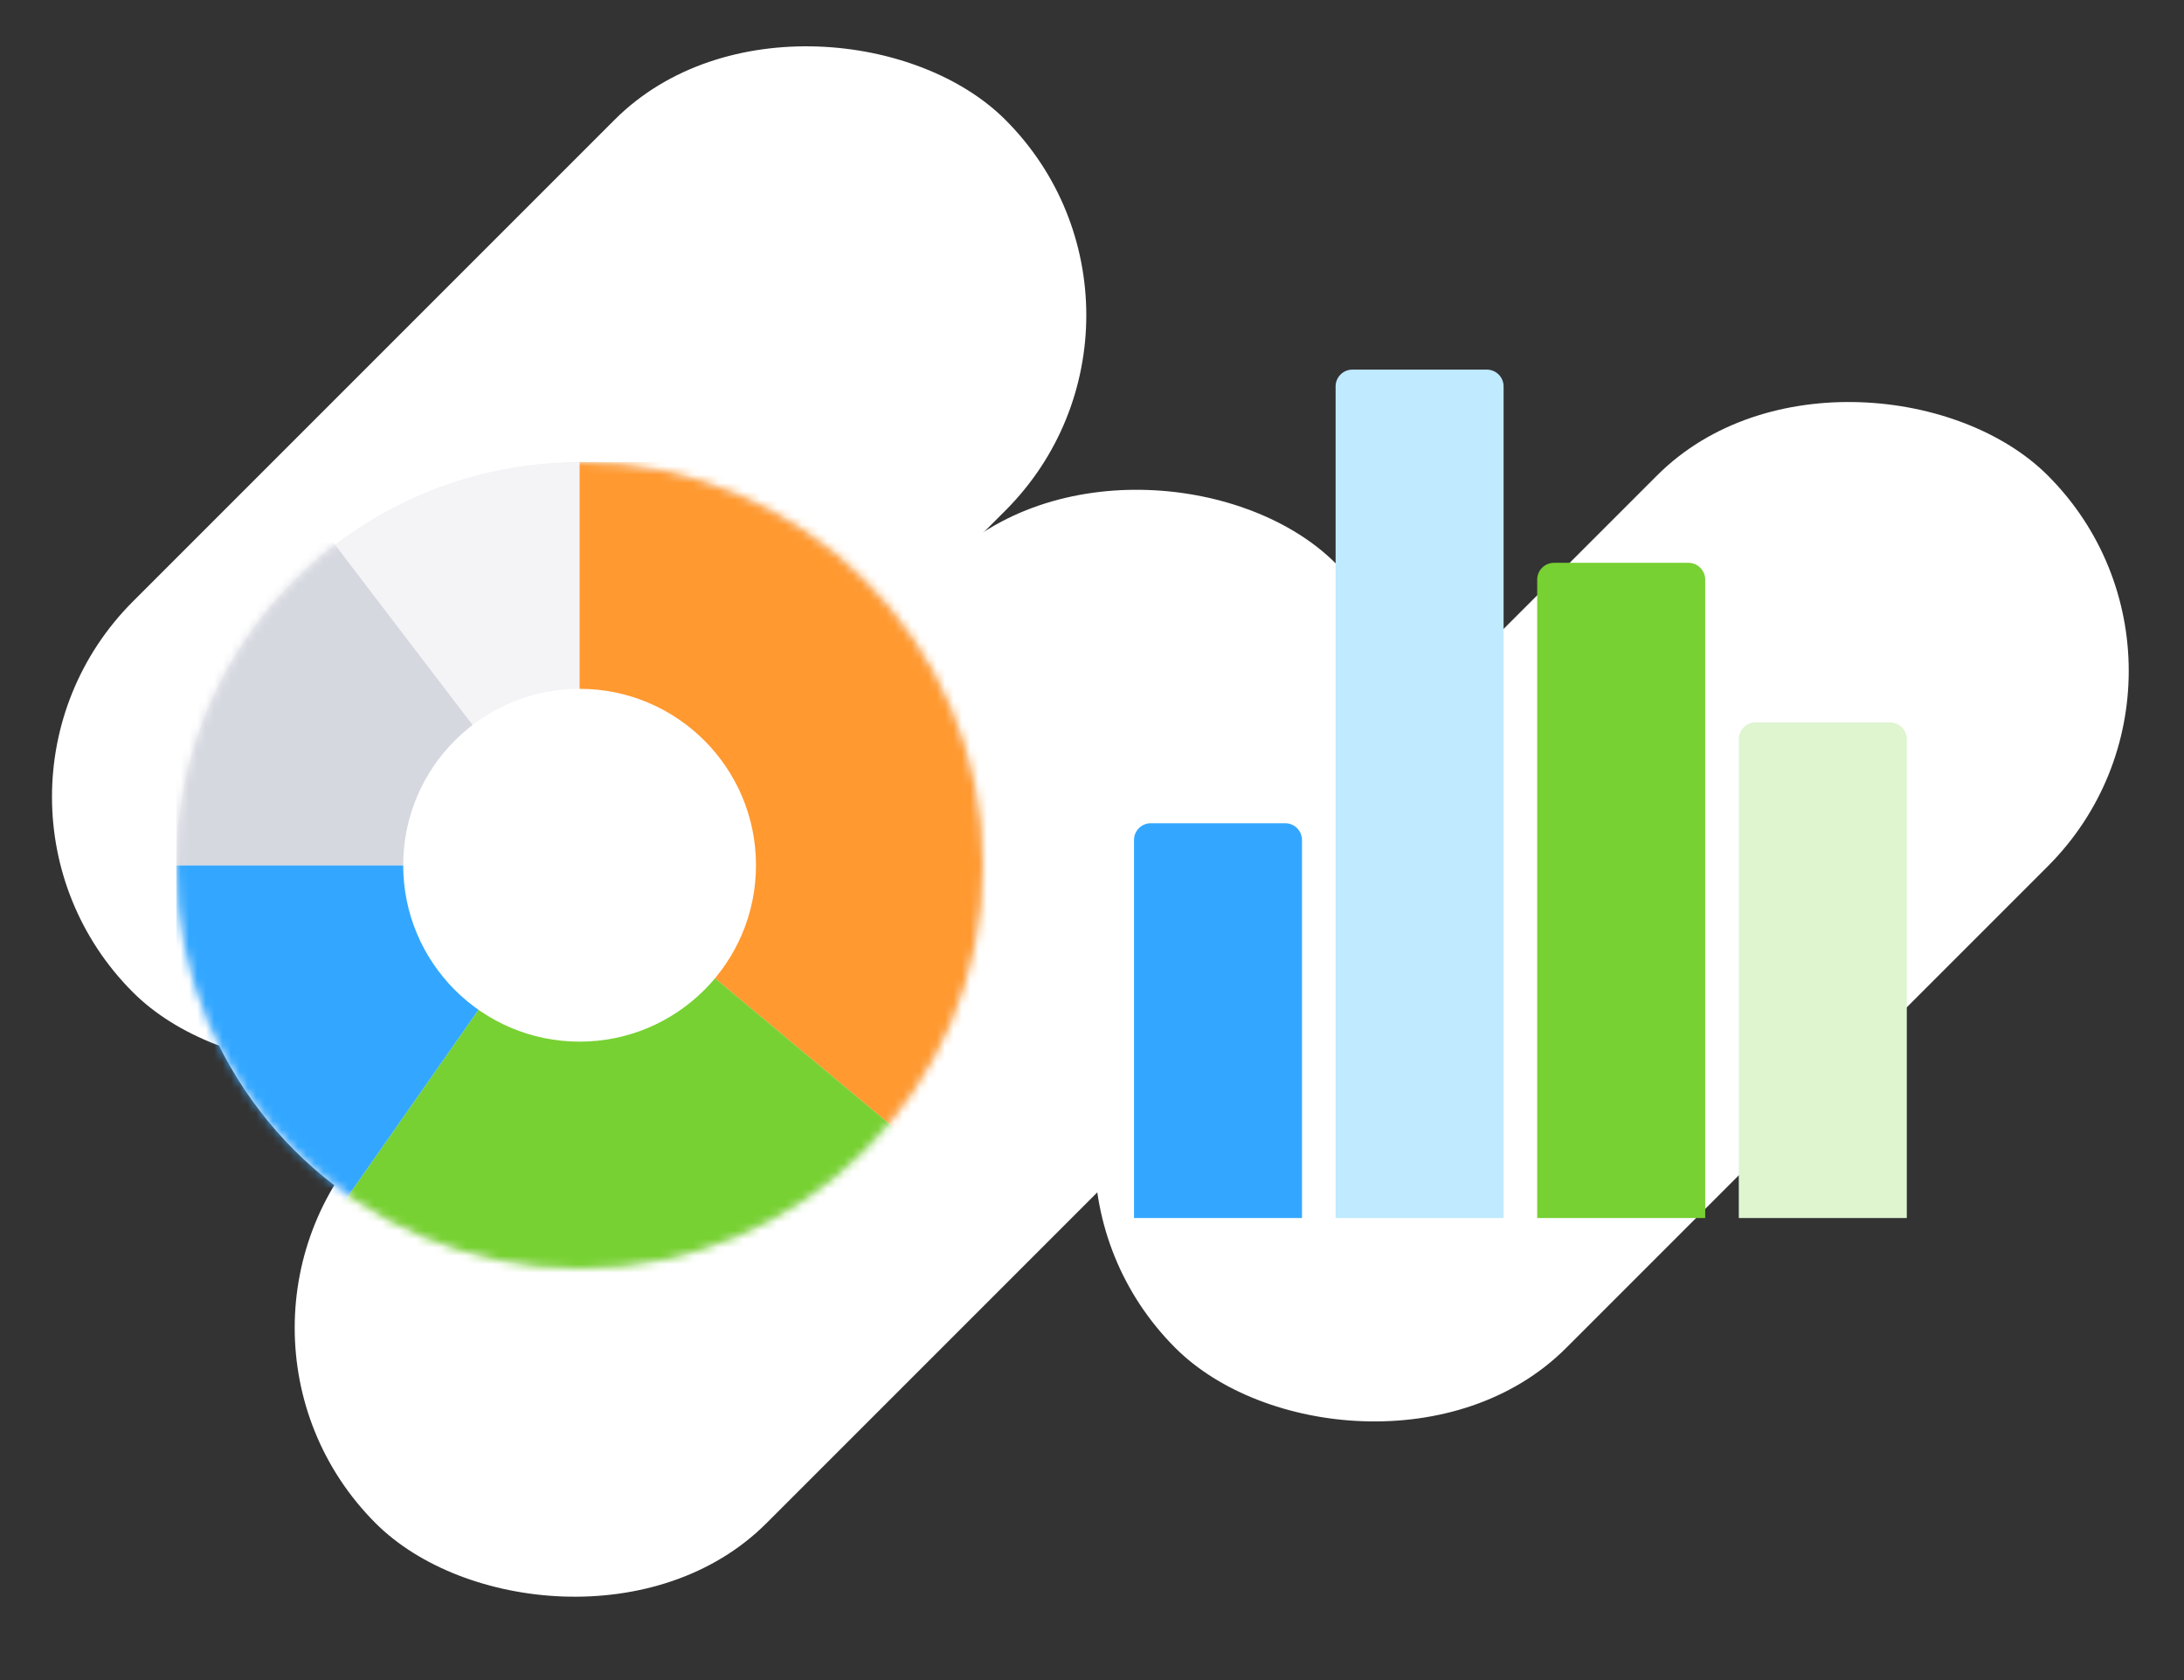 <svg width="260" height="200" viewBox="0 0 260 200" fill="none" xmlns="http://www.w3.org/2000/svg">
<rect x="0" y="0" width="260" height="200" fill="#333333" stroke="none"/>
<rect x="-7.436" y="94.861" width="146.882" height="65.791" rx="32.895" transform="rotate(-45 -7.436 94.861)" fill="white"/>
<rect x="116.664" y="137.204" width="146.882" height="65.791" rx="32.895" transform="rotate(-45 116.664 137.204)" fill="white"/>
<rect x="21.458" y="158.07" width="161.614" height="65.791" rx="32.895" transform="rotate(-45 21.458 158.07)" fill="white"/>
<path d="M135 100C135 98.895 135.895 98 137 98H153C154.105 98 155 98.895 155 100V145H135V100Z" fill="#33A7FF"/>
<path d="M207 88C207 86.895 207.895 86 209 86H225C226.105 86 227 86.895 227 88V145H207V88Z" fill="#DEF5D0"/>
<path d="M183 69C183 67.895 183.895 67 185 67H201C202.105 67 203 67.895 203 69V145H183V69Z" fill="#77D132"/>
<path d="M159 46C159 44.895 159.895 44 161 44H177C178.105 44 179 44.895 179 46V145H159V46Z" fill="#BFEAFF"/>
<circle cx="69" cy="103" r="48" fill="#F4F4F7"/>
<mask id="mask0" mask-type="alpha" maskUnits="userSpaceOnUse" x="21" y="55" width="96" height="96">
<circle cx="69" cy="103" r="48" fill="#F4F4F7"/>
</mask>
<g mask="url(#mask0)">
<path d="M69 55H123.261L116.478 142.652L69 103V55Z" fill="#FF9930"/>
<path d="M39.782 144.739L69 103L116.478 142.652L57 161.435L39.782 144.739Z" fill="#77D132"/>
<path d="M21 103H69L39.783 144.739L21 151V103Z" fill="#33A7FF"/>
<path d="M21 71.695L38.739 63.348L69 103H21V71.695Z" fill="#D6D8E0"/>
</g>
<circle cx="69" cy="103" r="21" fill="white"/>
</svg>
